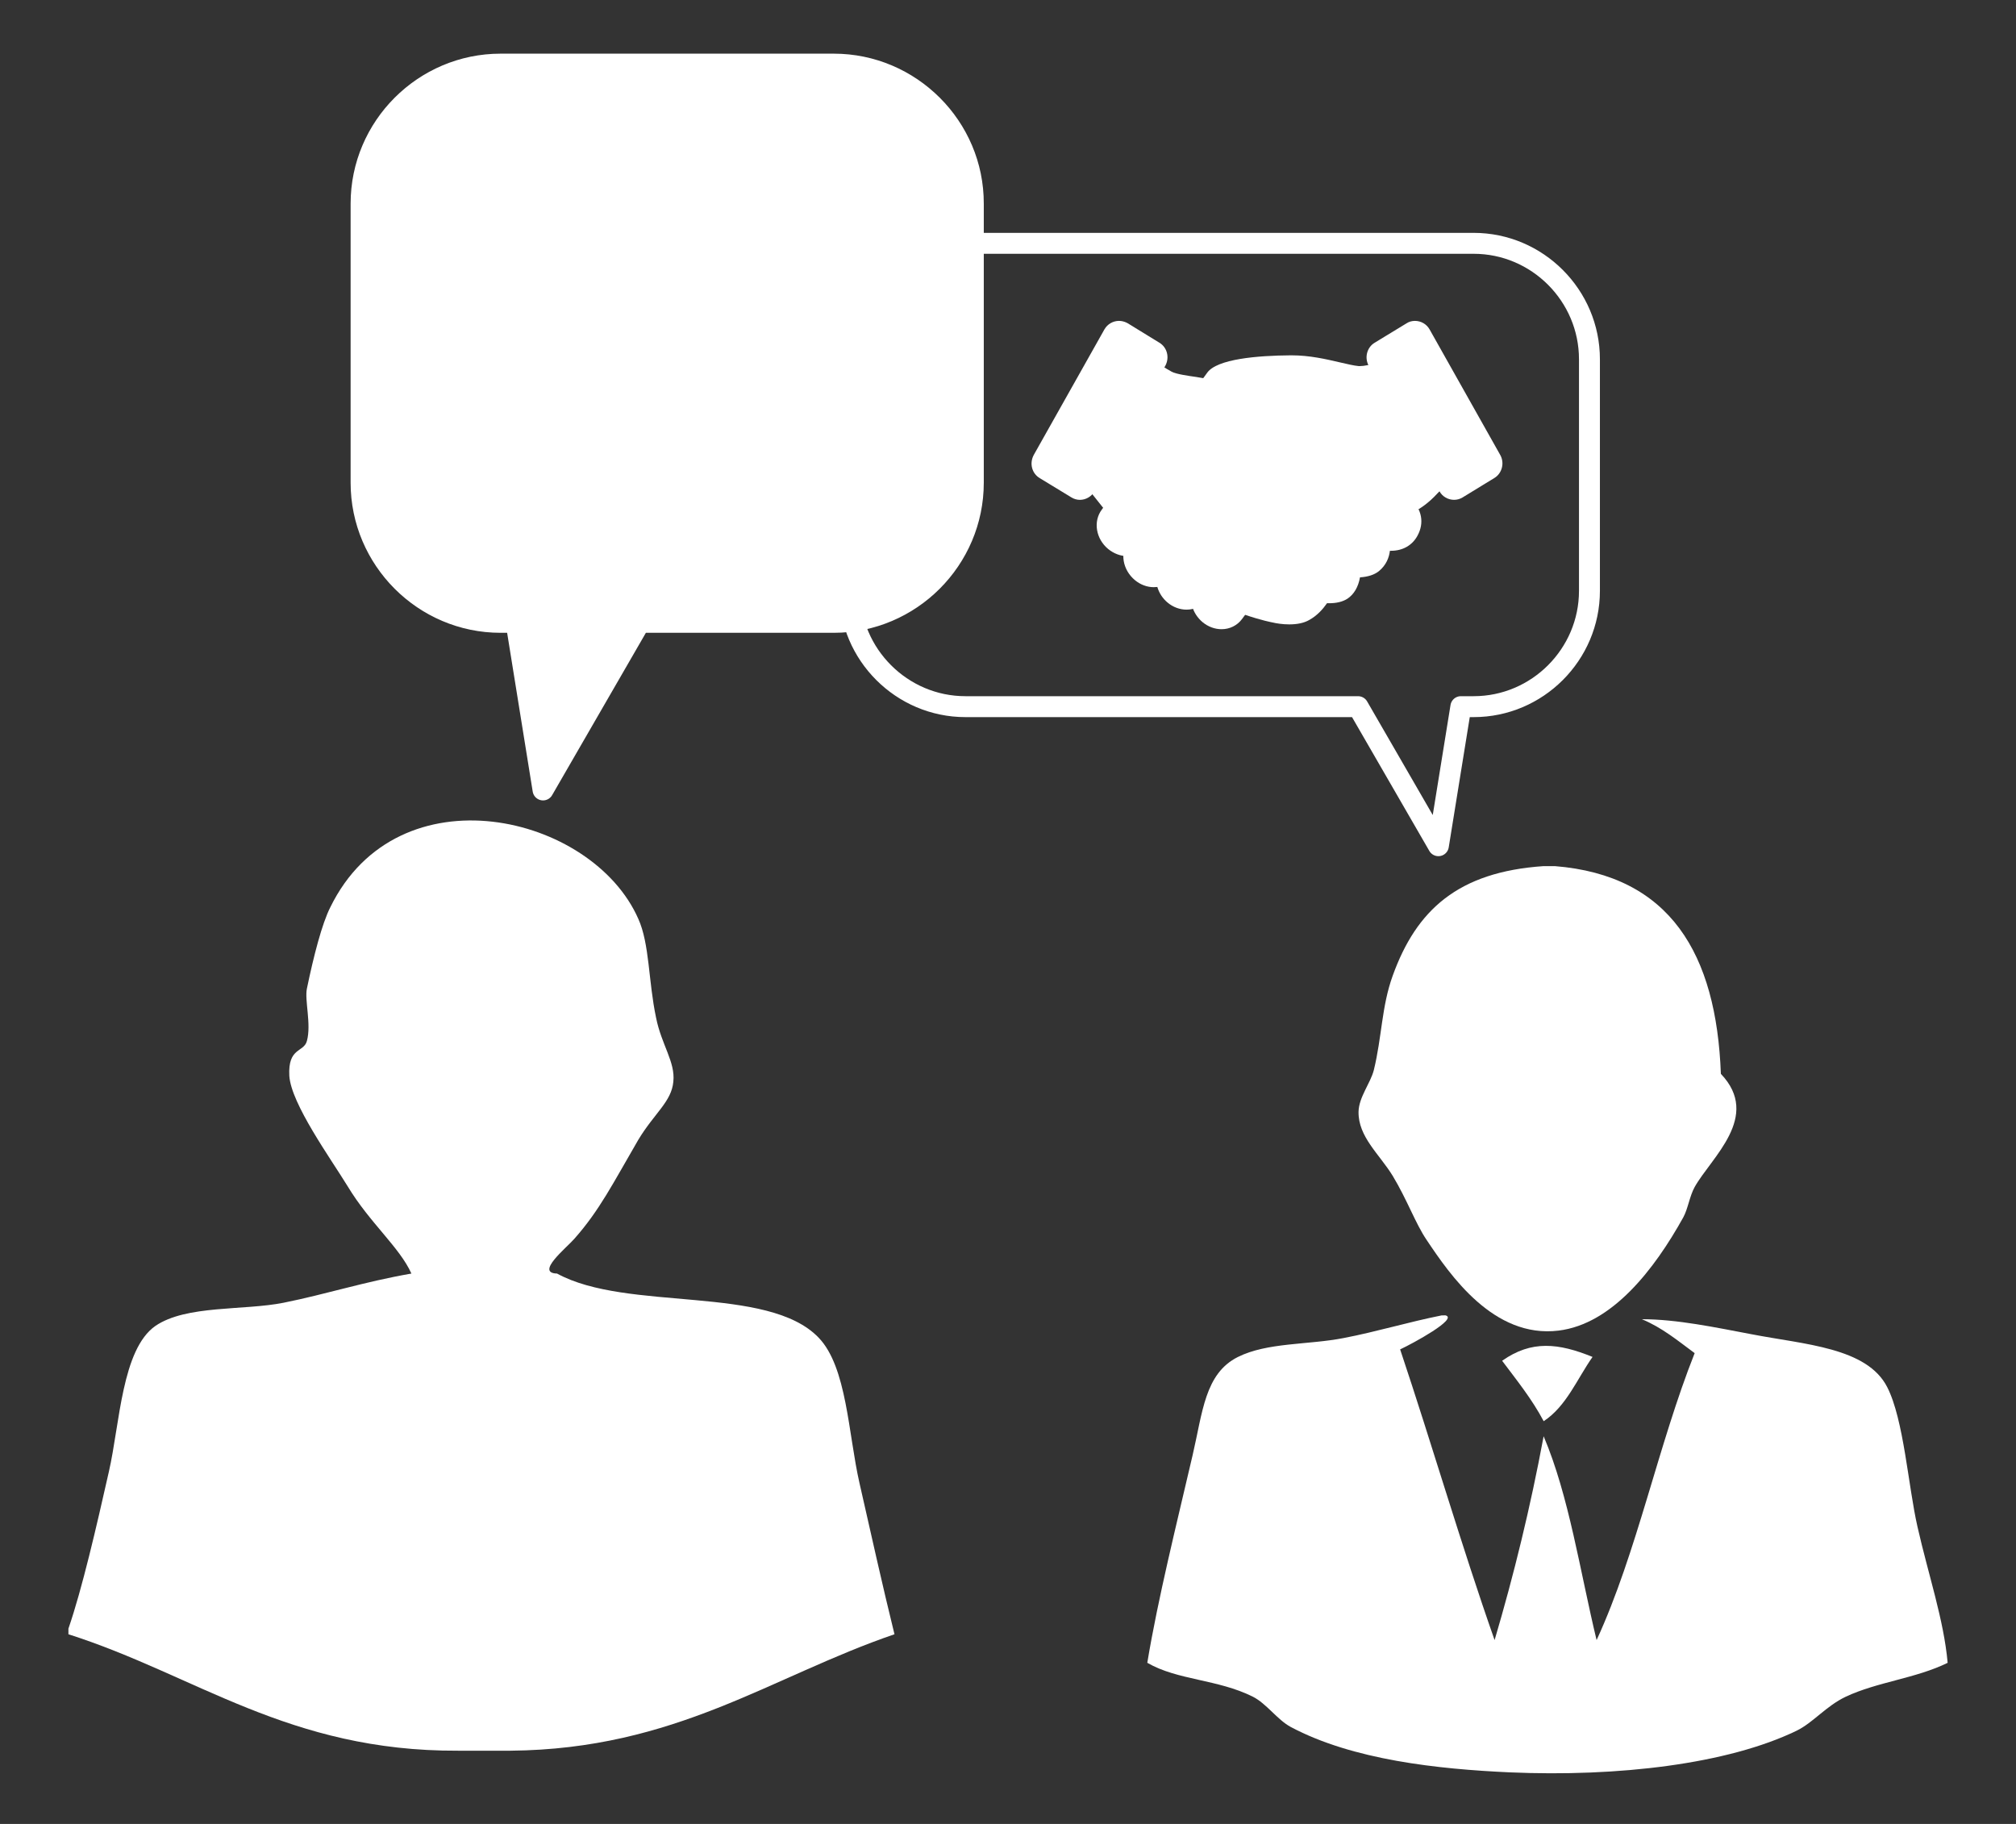 <?xml version="1.0" encoding="utf-8"?>
<!-- Generator: Adobe Illustrator 16.0.0, SVG Export Plug-In . SVG Version: 6.00 Build 0)  -->
<!DOCTYPE svg PUBLIC "-//W3C//DTD SVG 1.1//EN" "http://www.w3.org/Graphics/SVG/1.1/DTD/svg11.dtd">
<svg version="1.1" id="Layer_1" xmlns="http://www.w3.org/2000/svg" xmlns:xlink="http://www.w3.org/1999/xlink" x="0px" y="0px"
	 width="84px" height="76px" viewBox="0 0 84 76" enable-background="new 0 0 84 76" xml:space="preserve">
<rect x="0" y="0" width="84" height="76" fill="#333333" stroke="none"/>
<g>
	<g>
		<g>
			
				<path fill="none" stroke="#FFFFFF" stroke-width="0.872" stroke-linecap="round" stroke-linejoin="round" stroke-miterlimit="10" d="
				M61.402,10.139H40.226c-2.651,0-4.825,2.173-4.825,4.831v9.65c0,2.652,2.174,4.825,4.825,4.825h16.36l3.347,5.794l0.936-5.794
				h0.534c2.653,0,4.824-2.173,4.824-4.825v-9.65C66.227,12.312,64.056,10.139,61.402,10.139z"/>
		</g>
	</g>
	<g>
		<path fill="#FFFFFF" d="M21.273,72.949c-0.731,0-1.464,0-2.186,0c-7.066,0.033-10.913-3.154-16.236-4.852c0-0.08,0-0.156,0-0.234
			c0.572-1.66,1.164-4.23,1.688-6.551c0.454-1.992,0.537-5.084,1.936-6.063c1.288-0.879,3.683-0.633,5.347-0.967
			c1.785-0.359,3.343-0.871,5.32-1.215c-0.489-1.092-1.741-2.117-2.654-3.633c-0.722-1.178-2.356-3.438-2.433-4.605
			c-0.062-1.199,0.604-0.965,0.733-1.455c0.191-0.695-0.103-1.699,0-2.182c0.28-1.355,0.63-2.71,0.976-3.39
			c2.827-5.775,10.905-3.889,12.831,0.482c0.474,1.046,0.418,2.599,0.742,4.125c0.224,1.125,0.807,1.844,0.719,2.66
			c-0.074,0.838-0.787,1.309-1.461,2.426c-1.061,1.824-1.614,2.938-2.663,4.123c-0.336,0.385-1.638,1.426-0.722,1.449
			c2.928,1.604,8.781,0.455,10.902,2.674c1.178,1.225,1.231,4.002,1.7,6.057c0.489,2.15,0.957,4.268,1.458,6.299
			C32.089,69.873,28.16,72.885,21.273,72.949z"/>
	</g>
	<g>
		<g>
			<path fill="#FFFFFF" d="M64.317,36.09c0.154,0,0.315,0,0.469,0c4.808,0.386,6.731,3.658,6.917,8.656
				c1.697,1.777-0.406,3.488-1.093,4.717c-0.21,0.379-0.276,0.9-0.472,1.26c-1.208,2.178-2.966,4.447-5.196,4.721
				c-2.713,0.334-4.53-2.33-5.496-3.773c-0.469-0.689-0.801-1.652-1.417-2.676c-0.558-0.908-1.438-1.625-1.423-2.668
				c0.012-0.609,0.489-1.174,0.636-1.734c0.339-1.379,0.322-2.65,0.787-3.936C59.016,37.92,60.748,36.332,64.317,36.09z"/>
		</g>
		<g>
			<path fill="#FFFFFF" d="M60.227,54.809c0.551,0.135-1.367,1.176-1.888,1.418c1.34,4.004,2.545,8.154,3.936,12.113
				c0.801-2.713,1.493-5.529,2.043-8.494c1.061,2.502,1.513,5.619,2.207,8.494c1.685-3.656,2.565-8.129,4.086-11.957
				c-0.695-0.512-1.347-1.059-2.2-1.414c1.455,0,3.074,0.344,4.562,0.625c2.208,0.43,4.819,0.549,5.662,2.207
				c0.692,1.355,0.873,4.123,1.261,5.82c0.451,1.994,1.096,3.871,1.256,5.666c-1.334,0.654-2.917,0.789-4.245,1.412
				c-0.827,0.393-1.364,1.086-2.051,1.418c-2.866,1.389-7.432,1.93-11.953,1.734c-2.984-0.135-6.542-0.516-9.122-1.891
				c-0.558-0.299-1.008-0.973-1.58-1.262c-1.47-0.734-3.131-0.678-4.397-1.412c0.444-2.682,1.222-5.783,1.888-8.65
				c0.418-1.787,0.508-3.402,1.885-4.092c1.227-0.613,2.924-0.5,4.404-0.789c1.376-0.264,2.675-0.662,4.089-0.945
				C60.126,54.809,60.173,54.809,60.227,54.809z"/>
		</g>
		<g>
			<path fill="#FFFFFF" d="M66.356,56.541c-0.647,0.92-1.087,2.053-2.036,2.678c-0.494-0.932-1.128-1.713-1.731-2.518
				C63.814,55.834,64.942,55.965,66.356,56.541z"/>
		</g>
	</g>
	<g>
		<g>
			<path fill="#FFFFFF" d="M34.741,2.672H20.857c-3.196,0-5.812,2.615-5.812,5.813v11.63c0,3.201,2.616,5.817,5.812,5.817h0.645
				l1.125,6.984l4.033-6.984h8.08c3.196,0,5.815-2.616,5.815-5.817V8.485C40.562,5.288,37.937,2.672,34.741,2.672z"/>
		</g>
		<g>
			
				<path fill="none" stroke="#FFFFFF" stroke-width="0.872" stroke-linecap="round" stroke-linejoin="round" stroke-miterlimit="10" d="
				M34.741,2.672H20.857c-3.196,0-5.812,2.615-5.812,5.813v11.63c0,3.201,2.616,5.817,5.812,5.817h0.645l1.125,6.984l4.033-6.984
				h8.08c3.196,0,5.815-2.616,5.815-5.817V8.485C40.562,5.288,37.937,2.672,34.741,2.672z"/>
		</g>
	</g>
	<g>
		<path fill="#FFFFFF" stroke="#FFFFFF" stroke-width="0.582" stroke-miterlimit="10" d="M25.358,6.758
			c0-0.551,1.35-1.002,3.017-1.002c1.662,0,3.004,0.451,3.004,1.002c0,0,1.043,3.947,1.043,5.798c0,1.854-1.814,3.369-4.047,3.369
			c-2.239,0-4.054-1.515-4.054-3.369C24.321,10.706,25.358,6.758,25.358,6.758z"/>
		<path fill="#FFFFFF" stroke="#FFFFFF" stroke-width="0.582" stroke-miterlimit="10" d="M28.375,19.831
			c1.92,0,3.488,0.447,3.488,1.002c0,0.553-1.567,1.005-3.488,1.005c-1.933,0-3.494-0.452-3.494-1.005
			C24.881,20.278,26.442,19.831,28.375,19.831z"/>
		
			<line fill="none" stroke="#FFFFFF" stroke-width="0.582" stroke-miterlimit="10" x1="28.375" y1="15.925" x2="28.375" y2="20.833"/>
		<path fill="#FFFFFF" d="M31.094,10.028c0,0,0.451,0.885,0.451,2.322c0,1.438-1.423,2.636-3.169,2.636
			c-1.756,0-3.173-1.299-3.173-2.636s0.451-2.322,0.451-2.322c0.239-0.473,1.217-0.838,2.722-0.838
			C29.875,9.19,30.855,9.522,31.094,10.028z"/>
		<g>
			<path fill="#FFFFFF" d="M30.788,10.106c-0.009-0.006,0.009,0.09-0.088,0.207c-0.095,0.115-0.277,0.231-0.519,0.314
				c-0.472,0.174-1.14,0.269-1.812,0.282c-0.668-0.01-1.334-0.108-1.811-0.282c-0.239-0.082-0.421-0.199-0.516-0.314
				c-0.097-0.114-0.08-0.213-0.085-0.207c0.003-0.006-0.006,0.093,0.097,0.196c0.1,0.104,0.294,0.192,0.524,0.269
				c0.471,0.156,1.131,0.231,1.797,0.221c0.651,0.011,1.316-0.064,1.788-0.221c0.232-0.076,0.421-0.165,0.521-0.269
				C30.79,10.199,30.782,10.1,30.788,10.106z"/>
		</g>
		<path fill="#FFFFFF" d="M25.78,11.399c0,0-0.38,1.345,0.581,2.038c-0.207-0.498-0.327-0.959-0.207-1.688
			C25.892,11.651,25.78,11.399,25.78,11.399z"/>
		<path fill="none" stroke="#FFFFFF" stroke-width="0.291" stroke-miterlimit="10" d="M31.379,6.524
			c0,0.556-1.346,1.004-3.004,1.004c-1.667,0-3.017-0.448-3.017-1.004"/>
	</g>
	<g>
		<g>
			<g>
				<path fill="#FFFFFF" d="M53.726,25.728c-0.251,0-0.498-0.042-0.645-0.077c-0.019-0.004-0.431-0.074-1.135-0.316l-0.375-0.131
					l0.393-0.525c0.203-0.277,0.112-0.727-0.191-0.975c-0.145-0.118-0.31-0.184-0.478-0.184h-0.359l-0.003-0.344
					c0.06-0.268-0.057-0.572-0.286-0.761c-0.144-0.116-0.309-0.179-0.477-0.179l-0.406,0.043l0.079-0.397
					c0.062-0.268-0.053-0.579-0.285-0.767c-0.142-0.117-0.307-0.179-0.475-0.179c-0.186,0-0.348,0.079-0.453,0.221l-0.575,0.774
					l-0.162-0.566c-0.047-0.158-0.144-0.299-0.271-0.406c-0.142-0.116-0.309-0.18-0.475-0.18c-0.188,0-0.35,0.079-0.456,0.216
					l-0.221,0.304l-0.245-0.283c-0.326-0.407-0.56-0.695-0.565-0.707l-0.324-0.36l2.613-4.646l0.256,0.159
					c0.189,0.116,0.362,0.222,0.472,0.283c0.215,0.122,0.73,0.196,1.104,0.25l0.704,0.111l-0.277,0.384
					c-0.365,0.508-0.815,1.147-1.028,1.57c-0.073,0.265-0.076,0.455-0.009,0.549c0.019,0.023,0.082,0.104,0.331,0.104
					c0.05,0,0.1,0,0.156-0.007c1.078-0.084,1.803-1.114,1.935-1.32l0.059-0.087l0.904-0.285l0.106,0.051
					c0.136,0.073,1.381,0.703,2.386,1.331c0,0,0.354,0.229,0.448,0.289c0.751,0.516,1.325,0.927,1.737,1.234
					c0.304,0.232,0.621,0.48,0.873,0.677l0.453,0.369c0.498,0.474,0.412,0.923,0.25,1.22c-0.171,0.305-0.471,0.478-0.846,0.478l0,0
					c-0.133,0-0.247-0.022-0.329-0.043c0.02,0.224,0.003,0.65-0.362,0.948c-0.207,0.168-0.546,0.205-0.787,0.205
					c-0.028,0-0.052,0-0.076-0.002v0.02c-0.019,0.244-0.092,0.692-0.425,0.913c-0.146,0.095-0.35,0.142-0.608,0.142
					c-0.086,0-0.169-0.007-0.228-0.011l-0.108,0.157c-0.133,0.183-0.346,0.436-0.637,0.591
					C54.229,25.676,53.999,25.728,53.726,25.728z"/>
				<path fill="#FFFFFF" d="M48.055,15.711c0.191,0.117,0.369,0.226,0.48,0.287c0.256,0.145,0.739,0.22,1.205,0.286
					c0.079,0.017,0.158,0.021,0.234,0.035c-0.391,0.535-0.835,1.171-1.054,1.611c-0.006,0.012-0.008,0.021-0.012,0.032
					c-0.112,0.383-0.103,0.645,0.032,0.821c0.112,0.147,0.295,0.222,0.561,0.222c0.056,0,0.126-0.003,0.188-0.013
					c1.182-0.09,1.968-1.166,2.147-1.445l0.692-0.22c0.289,0.146,1.432,0.733,2.362,1.313c0.053,0.032,0.104,0.067,0.156,0.101
					c0.101,0.063,0.198,0.125,0.289,0.188c0.739,0.508,1.308,0.916,1.726,1.224c0.298,0.231,0.615,0.474,0.866,0.672l0.441,0.365
					c0.286,0.268,0.346,0.551,0.187,0.854c-0.145,0.258-0.387,0.326-0.593,0.326c-0.114,0-0.22-0.018-0.291-0.04l-2.89-1.734
					c-0.032-0.019-0.065-0.026-0.101-0.026c-0.062,0-0.124,0.029-0.161,0.089c-0.054,0.092-0.023,0.21,0.063,0.264l2.75,1.649
					c0.02,0.13,0.061,0.523-0.242,0.771c-0.142,0.109-0.419,0.138-0.607,0.138c-0.048,0-0.085-0.003-0.121-0.005l-2.374-1.373
					c-0.029-0.02-0.064-0.028-0.094-0.028c-0.067,0-0.13,0.038-0.168,0.096c-0.047,0.091-0.021,0.208,0.07,0.261l2.318,1.342
					c-0.009,0.176-0.059,0.535-0.292,0.689c-0.114,0.07-0.294,0.091-0.447,0.091c-0.108,0-0.206-0.008-0.262-0.018
					c-0.003-0.003-0.01-0.003-0.01-0.003c-0.017,0-0.023,0.003-0.035,0.003l-1.905-0.922c-0.026-0.013-0.054-0.017-0.08-0.017
					c-0.073,0-0.142,0.037-0.174,0.105c-0.047,0.095-0.006,0.21,0.086,0.254l1.803,0.866c-0.112,0.162-0.295,0.377-0.536,0.507
					c-0.149,0.079-0.351,0.105-0.542,0.105c-0.239,0-0.462-0.039-0.578-0.067c0,0-0.003,0-0.011-0.004c0,0-0.407-0.069-1.094-0.306
					l0.153-0.208c0.299-0.402,0.189-1.02-0.238-1.374c-0.194-0.157-0.431-0.241-0.66-0.241c-0.026,0-0.053,0-0.076,0
					c0.076-0.363-0.064-0.778-0.39-1.044c-0.193-0.158-0.426-0.244-0.659-0.244c-0.016,0-0.029,0.001-0.047,0.003
					c0.085-0.366-0.051-0.792-0.383-1.06c-0.188-0.157-0.425-0.244-0.657-0.244c-0.276,0-0.524,0.122-0.688,0.34l-0.225,0.299
					c-0.056-0.206-0.18-0.403-0.362-0.552c-0.194-0.16-0.428-0.241-0.66-0.241c-0.276,0-0.526,0.12-0.683,0.334l-0.013,0.009
					c-0.323-0.403-0.553-0.692-0.56-0.704l-0.203-0.218L48.055,15.711 M47.846,14.896l-0.297,0.526l-2.366,4.203l-0.206,0.366
					l0.283,0.308l0.188,0.211c0.059,0.076,0.271,0.34,0.548,0.688l0.501,0.618l0.438-0.658c0.039-0.052,0.119-0.09,0.213-0.09
					c0.097,0,0.203,0.043,0.286,0.113c0.112,0.093,0.159,0.196,0.18,0.269l0.324,1.137l0.697-0.953l0.228-0.303
					c0.062-0.083,0.156-0.104,0.221-0.104c0.1,0,0.203,0.04,0.292,0.113c0.174,0.14,0.214,0.345,0.183,0.48l-0.183,0.792l0.81-0.083
					c0.083,0,0.183,0.039,0.271,0.109c0.147,0.121,0.227,0.315,0.19,0.475l-0.164,0.761l0.775-0.057c0,0,0.005,0,0.011,0
					c0.127,0,0.229,0.041,0.313,0.107c0.209,0.174,0.242,0.445,0.142,0.582l-0.153,0.206l-0.471,0.639l0.751,0.257
					c0.725,0.25,1.163,0.327,1.185,0.331c0.137,0.035,0.412,0.078,0.683,0.078c0.326,0,0.606-0.056,0.821-0.177
					c0.342-0.184,0.589-0.472,0.734-0.68l0.018-0.026c0.026,0,0.056,0.002,0.082,0.002c0.315,0,0.574-0.063,0.769-0.189
					c0.271-0.179,0.453-0.489,0.524-0.89c0.336-0.022,0.601-0.108,0.79-0.26c0.306-0.253,0.424-0.572,0.456-0.847
					c0.018,0,0.032,0,0.05,0c0.483,0,0.881-0.226,1.097-0.624c0.294-0.536,0.188-1.105-0.286-1.553l-0.018-0.017l-0.019-0.015
					l-0.444-0.366c-0.259-0.203-0.58-0.452-0.88-0.681c-0.508-0.381-1.094-0.797-1.751-1.245c-0.105-0.068-0.203-0.133-0.308-0.199
					c-0.043-0.03-0.096-0.065-0.156-0.099c-1.015-0.634-2.269-1.271-2.411-1.344l-0.211-0.104l-0.225,0.07l-0.692,0.217
					l-0.194,0.066l-0.111,0.172c-0.124,0.186-0.781,1.115-1.713,1.189c-0.061,0.005-0.105,0.005-0.141,0.005
					c-0.038,0-0.067,0-0.085-0.004c0-0.044,0.006-0.126,0.044-0.261c0.201-0.399,0.634-1.01,0.99-1.496l0.551-0.764l-0.928-0.15
					l-0.115-0.02l-0.117-0.02c-0.307-0.043-0.849-0.12-1.021-0.219c-0.105-0.056-0.273-0.16-0.459-0.271L47.846,14.896
					L47.846,14.896z"/>
			</g>
		</g>
		<g>
			<g>
				<path fill="#FFFFFF" d="M48.072,24.18c-0.209,0-0.424-0.082-0.598-0.229c-0.395-0.326-0.494-0.889-0.228-1.253l1.224-1.661
					c0.141-0.194,0.365-0.304,0.612-0.304c0.216,0,0.424,0.076,0.602,0.226c0.399,0.326,0.5,0.878,0.227,1.251l-1.217,1.659
					C48.547,24.067,48.326,24.18,48.072,24.18z"/>
				<path fill="#FFFFFF" d="M49.086,21.025c0.144,0,0.289,0.055,0.416,0.157c0.279,0.228,0.355,0.615,0.173,0.858l-1.217,1.658V23.7
					c-0.085,0.118-0.224,0.186-0.386,0.186c-0.141,0-0.291-0.059-0.416-0.158c-0.276-0.229-0.355-0.613-0.176-0.854l1.223-1.663
					C48.794,21.087,48.924,21.025,49.086,21.025 M49.086,20.444c-0.345,0-0.654,0.153-0.848,0.419l-1.224,1.663
					c-0.364,0.497-0.24,1.22,0.275,1.648c0.226,0.189,0.509,0.293,0.782,0.293c0.349,0,0.654-0.151,0.852-0.42l1.223-1.666
					c0.365-0.499,0.241-1.223-0.274-1.647C49.639,20.547,49.366,20.444,49.086,20.444L49.086,20.444z"/>
			</g>
		</g>
		<g>
			<g>
				<path fill="#FFFFFF" d="M49.439,25.11c-0.212,0-0.424-0.08-0.604-0.224c-0.321-0.269-0.457-0.704-0.321-1.068
					c0.021-0.056,0.044-0.107,0.079-0.153c1.014-1.39,1.031-1.409,1.055-1.433c0.146-0.128,0.33-0.198,0.521-0.198
					c0.21,0,0.427,0.08,0.601,0.225c0.398,0.328,0.498,0.89,0.225,1.255l-0.938,1.295C49.914,24.998,49.689,25.11,49.439,25.11z"/>
				<path fill="#FFFFFF" d="M50.17,22.328c0.145,0,0.294,0.054,0.418,0.155c0.274,0.23,0.354,0.615,0.172,0.86l-0.94,1.293
					c-0.082,0.118-0.218,0.184-0.38,0.184c-0.141,0-0.294-0.057-0.416-0.161c-0.238-0.191-0.329-0.501-0.238-0.734
					c0.012-0.033,0.026-0.061,0.048-0.084c0.003-0.016,0.008-0.025,0.011-0.033c0,0,0.987-1.344,1.008-1.366
					C49.938,22.367,50.047,22.328,50.17,22.328 M50.17,21.747c-0.262,0-0.512,0.091-0.701,0.26
					c-0.067,0.063-0.079,0.074-1.078,1.436l-0.035,0.043l-0.029,0.058c-0.032,0.05-0.062,0.109-0.085,0.177
					c-0.177,0.473-0.007,1.046,0.412,1.391c0.224,0.187,0.506,0.291,0.786,0.291c0.345,0,0.651-0.154,0.848-0.424l0.944-1.292
					c0.361-0.492,0.246-1.219-0.272-1.651C50.729,21.849,50.447,21.747,50.17,21.747L50.17,21.747z"/>
			</g>
		</g>
		<g>
			<g>
				<path fill="#FFFFFF" d="M50.897,25.925c-0.215,0-0.431-0.081-0.606-0.224c-0.336-0.282-0.466-0.732-0.313-1.097
					c0.018-0.035,0.026-0.063,0.704-0.979c0.142-0.191,0.362-0.306,0.612-0.306c0.213,0,0.428,0.083,0.604,0.229
					c0.394,0.32,0.497,0.883,0.224,1.25l-0.609,0.821C51.363,25.819,51.148,25.925,50.897,25.925z"/>
				<path fill="#FFFFFF" d="M51.295,23.612c0.145,0,0.295,0.055,0.422,0.162c0.273,0.224,0.35,0.606,0.167,0.851l-0.603,0.823
					c-0.089,0.121-0.226,0.188-0.384,0.188c-0.145,0-0.294-0.059-0.418-0.16c-0.239-0.198-0.333-0.518-0.232-0.754
					c0.014-0.036,0.668-0.923,0.668-0.923C51.004,23.68,51.139,23.612,51.295,23.612 M51.295,23.033
					c-0.342,0-0.648,0.153-0.848,0.42c-0.689,0.944-0.705,0.965-0.734,1.046c-0.203,0.476-0.038,1.064,0.395,1.426
					c0.23,0.19,0.511,0.293,0.79,0.293c0.338,0,0.647-0.152,0.846-0.415l0.612-0.828c0.366-0.502,0.247-1.226-0.273-1.654
					C51.854,23.133,51.578,23.033,51.295,23.033L51.295,23.033z"/>
			</g>
		</g>
		<g>
			<g>
				<path fill="#FFFFFF" d="M46.971,22.885c-0.206,0-0.424-0.081-0.602-0.222c-0.396-0.332-0.496-0.892-0.223-1.259l0.386-0.522
					c0.145-0.202,0.365-0.304,0.615-0.304c0.213,0,0.427,0.077,0.602,0.225c0.373,0.308,0.489,0.84,0.256,1.211
					c-0.013,0.01-0.466,0.633-0.53,0.688C47.33,22.821,47.163,22.885,46.971,22.885z"/>
				<path fill="#FFFFFF" d="M47.147,20.87c0.145,0,0.295,0.057,0.415,0.156c0.266,0.218,0.346,0.589,0.195,0.828
					c-0.009,0.012-0.451,0.607-0.478,0.627c-0.083,0.072-0.189,0.11-0.31,0.11c-0.144,0-0.297-0.059-0.422-0.156
					c-0.273-0.227-0.353-0.614-0.173-0.857l0.389-0.524C46.854,20.934,46.991,20.87,47.147,20.87 M47.147,20.286
					c-0.339,0-0.648,0.152-0.845,0.417l-0.393,0.531c-0.368,0.491-0.25,1.219,0.269,1.646c0.238,0.19,0.516,0.294,0.792,0.294
					c0.253,0,0.501-0.089,0.686-0.249c0.119-0.102,0.582-0.743,0.585-0.75c0.317-0.502,0.18-1.199-0.31-1.597
					C47.707,20.387,47.431,20.286,47.147,20.286L47.147,20.286z"/>
			</g>
		</g>
		<g>
			<g>
				<path fill="#FFFFFF" d="M58.37,21.074l-0.392-0.322c-0.055-0.049-0.341-0.281-0.897-0.695c-0.413-0.306-0.967-0.705-1.694-1.2
					c-0.077-0.055-0.156-0.106-0.241-0.156l-0.23-0.146c-0.839-0.522-1.853-1.05-2.376-1.322l-0.793,0.252
					c-0.035,0.104-0.834,1.331-2.064,1.425c-0.06,0.007-0.124,0.008-0.18,0.008c-0.236,0-0.396-0.06-0.492-0.188
					c-0.109-0.146-0.112-0.379-0.019-0.719c0.251-0.512,0.726-1.185,1.163-1.781c0.043-0.057,0.384-0.525,0.384-0.525
					c0.377-0.533,2.569-0.599,3.231-0.607c0.763,0,1.432,0.153,1.965,0.281c0.351,0.085,0.627,0.146,0.854,0.167l0.079,0.001
					c0.201,0,0.451-0.052,0.74-0.149l0.229-0.08l2.542,4.507l-0.124,0.183l-0.036,0.031c-0.137,0.11-0.223,0.202-0.314,0.301
					c-0.124,0.125-0.201,0.206-0.301,0.297c-0.303,0.281-0.586,0.423-0.722,0.485l-0.041,0.013l-0.041,0.004l-0.142,0.035
					L58.37,21.074z"/>
				<path fill="#FFFFFF" d="M53.816,15.387c0.689,0,1.341,0.154,1.868,0.275c0.336,0.08,0.627,0.149,0.878,0.171
					c0.035,0.005,0.067,0.005,0.103,0.005c0.262,0,0.554-0.071,0.84-0.17l2.327,4.144c0,0-0.003,0.003-0.009,0.007
					c-0.142,0.112-0.233,0.213-0.333,0.317c-0.076,0.082-0.162,0.173-0.279,0.281c-0.277,0.247-0.525,0.375-0.651,0.43h-0.003
					l-0.395-0.32c-0.019-0.016-0.308-0.257-0.91-0.706c-0.413-0.307-0.975-0.707-1.706-1.205c-0.077-0.056-0.163-0.112-0.253-0.166
					c-0.07-0.051-0.145-0.096-0.225-0.145c-1.083-0.674-2.427-1.344-2.439-1.351c-0.026-0.015-0.055-0.021-0.084-0.021
					c-0.019,0-0.039,0-0.06,0.008l-0.451,0.147l-0.377,0.117c-0.044,0.017-0.086,0.043-0.106,0.083
					c-0.008,0.012-0.765,1.238-1.893,1.327c-0.057,0.008-0.106,0.012-0.156,0.012c-0.095,0-0.216-0.016-0.253-0.067
					c-0.033-0.042-0.072-0.161,0.02-0.473c0.224-0.456,0.719-1.141,1.116-1.688c0.035-0.048,0.071-0.098,0.112-0.148
					c0.041-0.061,0.079-0.118,0.121-0.174c0.059-0.076,0.108-0.143,0.152-0.208c0.188-0.265,1.452-0.467,2.999-0.481H53.816
					 M53.816,14.806H53.77c-1.363,0.01-3.066,0.149-3.473,0.729l-0.08,0.111l-0.066,0.089l-0.048,0.069l-0.08,0.109
					c-0.023,0.03-0.064,0.087-0.105,0.144c-0.465,0.637-0.928,1.292-1.163,1.771l-0.027,0.049l-0.015,0.05
					c-0.077,0.274-0.153,0.677,0.068,0.978c0.144,0.202,0.391,0.306,0.722,0.306c0.07,0,0.137-0.005,0.217-0.015
					c1.17-0.089,1.982-1.106,2.245-1.474l0.242-0.078l0.306-0.097c0.546,0.281,1.471,0.768,2.253,1.252
					c0.072,0.046,0.143,0.094,0.206,0.141c0.101,0.055,0.175,0.108,0.249,0.154c0.615,0.421,1.181,0.821,1.687,1.194
					c0.502,0.372,0.784,0.599,0.878,0.682l0.398,0.33l0.224,0.184l0.263-0.062l0.047-0.008l0.073-0.032
					c0.159-0.067,0.472-0.228,0.811-0.534c0.105-0.094,0.19-0.179,0.262-0.258l0.045-0.046c0.1-0.1,0.173-0.183,0.282-0.271
					l0.067-0.059l0.06-0.08l0.203-0.296l-0.18-0.314l-2.328-4.14l-0.238-0.422l-0.459,0.158c-0.251,0.087-0.475,0.134-0.646,0.134
					c-0.018,0-0.041,0-0.062,0c-0.197-0.018-0.466-0.082-0.778-0.154C55.246,14.963,54.564,14.806,53.816,14.806L53.816,14.806z"/>
			</g>
		</g>
		<g>
			<g>
				<path fill="#FFFFFF" d="M44.921,20.538l-0.127-0.059l-1.322-0.807c-0.186-0.113-0.253-0.366-0.15-0.566l2.954-5.239
					c0.074-0.126,0.203-0.206,0.352-0.206h0.067l0.12,0.048l1.341,0.817c0.192,0.116,0.256,0.368,0.146,0.569l-2.947,5.234
					c-0.077,0.13-0.216,0.208-0.356,0.208H44.921L44.921,20.538z"/>
				<path fill="#FFFFFF" d="M46.627,13.953c0.018,0,0.038,0.005,0.055,0.015l1.323,0.809c0.057,0.035,0.073,0.118,0.038,0.18
					l-2.939,5.23c-0.023,0.04-0.065,0.061-0.105,0.061c-0.019,0-0.036-0.006-0.05-0.017l-1.323-0.808
					c-0.063-0.031-0.08-0.116-0.044-0.181l2.944-5.23C46.545,13.976,46.582,13.953,46.627,13.953 M46.627,13.371
					c-0.251,0-0.48,0.132-0.607,0.35l-2.946,5.235c-0.19,0.353-0.079,0.775,0.254,0.97l1.316,0.801
					c0.106,0.066,0.232,0.101,0.354,0.101c0.243,0,0.477-0.135,0.6-0.345l2.956-5.24c0.188-0.348,0.076-0.769-0.245-0.962
					l-1.317-0.809l-0.023-0.012l-0.021-0.012C46.841,13.397,46.732,13.371,46.627,13.371L46.627,13.371z"/>
			</g>
		</g>
		<g>
			<g>
				<path fill="#FFFFFF" d="M60.58,20.538c-0.147,0-0.283-0.084-0.354-0.217L57.281,15.1c-0.112-0.2-0.048-0.458,0.146-0.574
					l1.391-0.848l0.139-0.018c0.145,0,0.283,0.083,0.356,0.213l2.939,5.227c0.115,0.199,0.048,0.457-0.147,0.575l-1.388,0.847
					L60.58,20.538z"/>
				<path fill="#FFFFFF" d="M58.957,13.953c0.044,0,0.079,0.023,0.101,0.059l2.944,5.23c0.036,0.064,0.013,0.146-0.047,0.181
					l-1.319,0.808c-0.015,0.011-0.034,0.017-0.053,0.017c-0.041,0-0.079-0.021-0.101-0.061l-2.945-5.23
					c-0.039-0.062-0.016-0.145,0.041-0.18l1.323-0.806C58.919,13.958,58.936,13.953,58.957,13.953 M58.957,13.371
					c-0.129,0-0.253,0.034-0.359,0.106l-1.319,0.803c-0.327,0.195-0.436,0.632-0.245,0.965l2.946,5.228
					c0.114,0.213,0.35,0.354,0.606,0.354c0.118,0,0.241-0.031,0.348-0.095l1.328-0.812c0.325-0.195,0.436-0.629,0.248-0.962
					l-2.943-5.23C59.446,13.51,59.214,13.371,58.957,13.371L58.957,13.371z"/>
			</g>
		</g>
	</g>
</g>
</svg>
